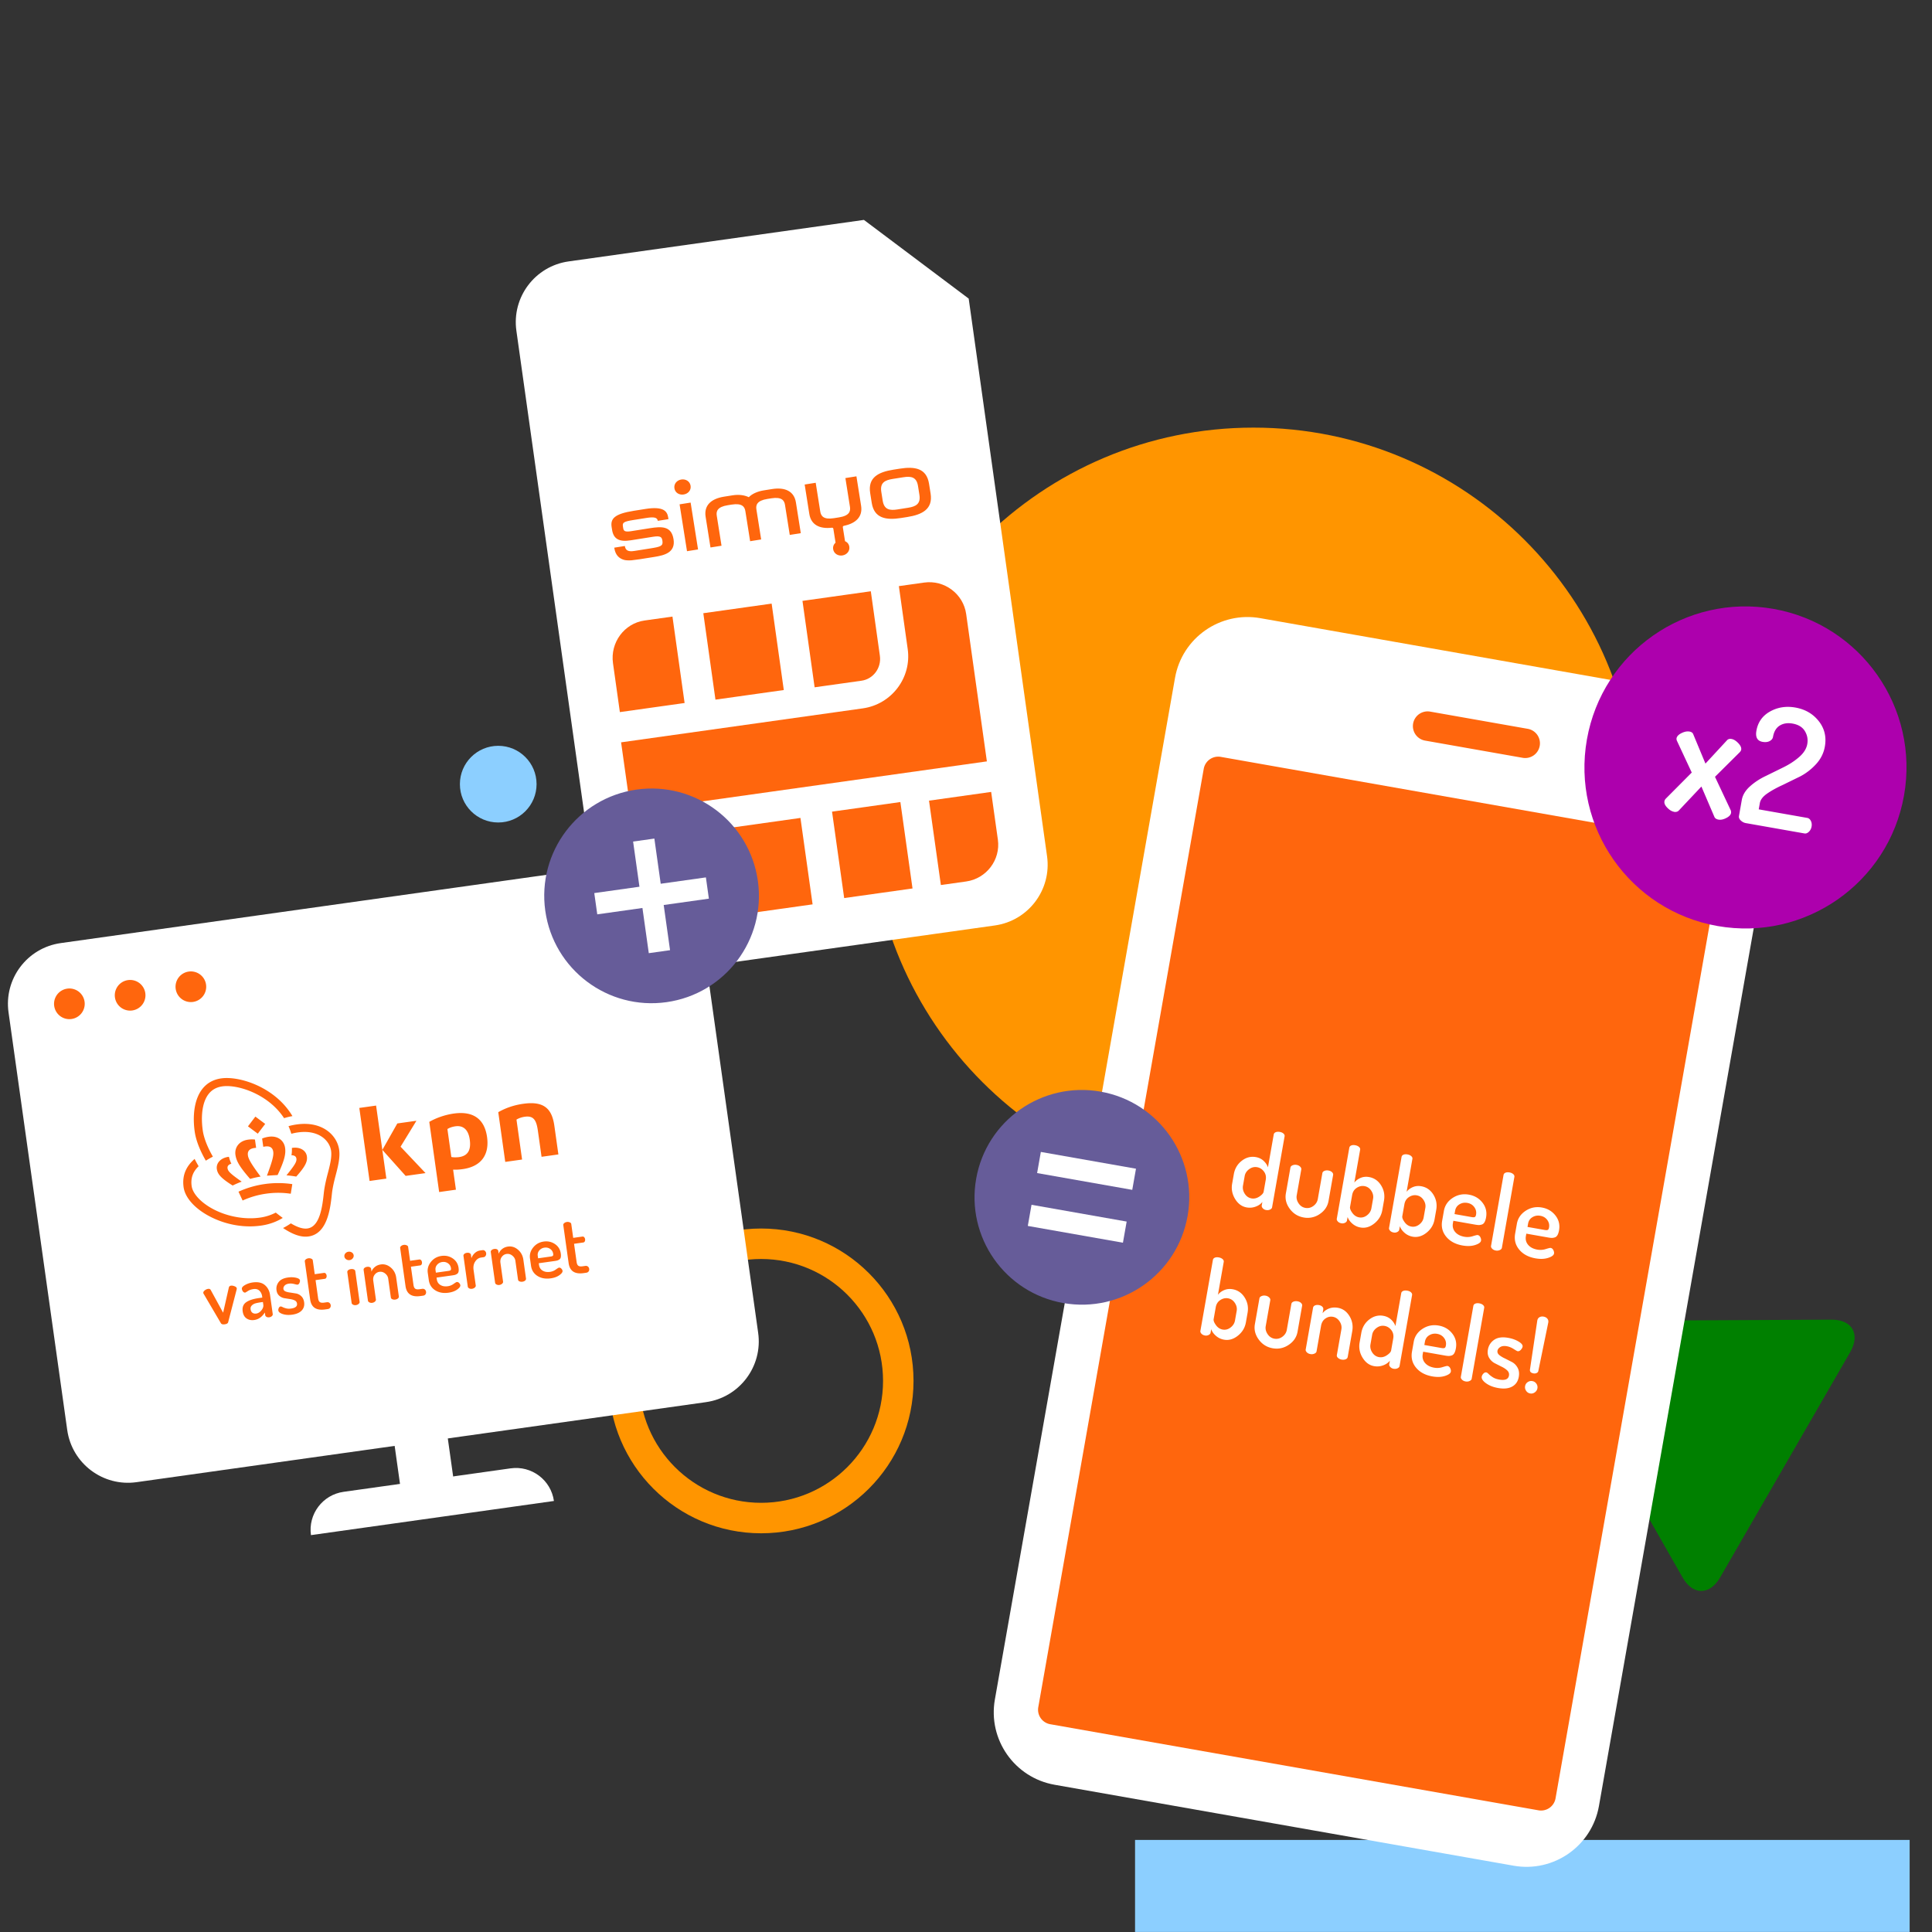 <svg xmlns="http://www.w3.org/2000/svg" width="504" height="504" fill="none" xmlns:v="https://vecta.io/nano"><rect width="100%" height="100%" fill="#333333" stroke="none"/><style><![CDATA[.B{fill:#fff}.C{fill:#ff660d}.D{fill-rule:evenodd}]]></style><g clip-path="url(#A)"><g class="D"><path d="M410.551 344.591c-5.382.028-7.602 3.873-4.935 8.548l33.338 58.403c2.666 4.673 7.069 4.65 9.781-.047l33.912-58.737c2.715-4.702.531-8.525-4.847-8.499l-67.249.332z" fill="green"/><g fill="#ff9500"><path d="M198.557 320.482c-21.955 0-39.753 17.798-39.753 39.753s17.798 39.754 39.753 39.754 39.754-17.798 39.754-39.754-17.799-39.753-39.754-39.753zm0 7.95c17.564 0 31.803 14.239 31.803 31.803s-14.238 31.803-31.803 31.803-31.803-14.238-31.803-31.803 14.24-31.803 31.803-31.803zM427 211.562c0 55.237-44.777 100.009-100.009 100.009s-100.009-44.772-100.009-100.009 44.777-100.009 100.009-100.009S427 156.33 427 211.562z"/></g><path d="M148.327 68.197l77.045-10.828 27.33 20.527 20.442 145.455c1.23 8.751-4.867 16.842-13.619 18.072l-85.17 11.97c-8.752 1.23-16.843-4.867-18.073-13.619L134.708 86.27c-1.23-8.751 4.868-16.843 13.619-18.073z" class="B"/><g class="C"><path d="M212.792 125.942l1.185 7.477c.186 1.175.825 2.193 3.563 1.759l1.337-.212c2.737-.433 3.032-1.599 2.846-2.774l-1.185-7.477 2.879-.456 1.22 7.699c.453 2.858-1.399 4.576-4.443 5.2-.314.062-.35.235-.318.437l.568 3.587s.941.308 1.118 1.421c.185 1.174-.683 2.12-1.797 2.297s-2.234-.456-2.419-1.629c-.177-1.113.625-1.697.625-1.697l-.568-3.587c-.032-.202-.12-.356-.439-.317-3.088.347-5.379-.715-5.832-3.573l-1.219-7.699 2.879-.456zm21.921-3.679c3.893-.617 6.999-.154 7.646 3.933l.408 2.57c.638 4.029-2.164 5.487-6.057 6.104l-1.651.262c-3.893.616-7.011.093-7.648-3.934l-.407-2.57c-.648-4.087 2.165-5.487 6.058-6.104l1.651-.261zm-66.366 10.511c4.705-.745 5.7.552 5.961 2.196l.072.459-2.778.44c-.152-.959-1.143-1.043-3.009-.748l-3.385.536c-2.514.398-2.863.681-2.709 1.653l.07.445c.109.687.337 1.088 2.022.821l4.935-.782c3.101-.491 5.63-.601 6.182 2.881.555 3.507-2.459 4.192-4.923 4.594l-3.874.614-2.159.282c-.699.047-1.471.023-1.949-.108-1.264-.36-2.251-1.22-2.54-3.041l-.023-.147 2.758-.437c.179 1.134.828 1.555 2.511 1.289l4.176-.662c2.637-.417 3.33-.631 3.121-1.947l-.013-.081c-.134-.85-.397-1.326-2.382-1.012l-5.841.925c-3.022.479-4.516-.302-4.9-2.73l-.113-.709c-.346-2.185.701-3.45 5.79-4.256l3-.475zm22.739-3.559c1.702-.27 3.152-.044 4.255.488.82-.857 2.233-1.516 3.915-1.782l2.15-.341c3.387-.536 5.763.56 6.227 3.494l1.27 8.014-2.879.456-1.244-7.852c-.176-1.114-.835-2.128-3.552-1.699l-1.054.167c-2.718.43-3.031 1.6-2.855 2.714l1.244 7.852-2.878.456-1.244-7.853c-.176-1.113-.838-2.127-3.554-1.698l-1.054.168c-2.718.429-3.031 1.599-2.855 2.712l1.244 7.853-2.879.456-1.269-8.015c-.465-2.934 1.396-4.701 4.802-5.24l2.21-.35zm-10.923 1.895l1.936 12.224-2.88.456-1.936-12.224 2.88-.456zm55.507-6.613l-2.827.448c-1.987.315-3.316.981-2.941 3.349l.369 2.327c.372 2.348 1.845 2.593 3.832 2.278l2.826-.448c1.987-.315 3.291-.999 2.919-3.347l-.369-2.327c-.375-2.367-1.822-2.594-3.809-2.28zm-57.938.592c1.172-.186 2.24.485 2.422 1.632s-.631 2.09-1.803 2.276-2.234-.461-2.416-1.608.626-2.115 1.797-2.3zm31.08 88.285l3.169 22.547-17.827 2.505-3.169-22.547 17.827-2.505zm-25.875 3.383l3.169 22.547-7.284 1.024c-5.284.743-10.225-3.056-10.982-8.442l-1.792-12.755 16.889-2.374zm75.627-10.169l1.751 12.449c.739 5.258-2.984 10.169-8.275 10.913l-6.596.927-3.093-22.01 16.213-2.279zm-23.685 2.639l3.169 22.547-17.827 2.506-3.169-22.547 17.827-2.506zm6.203-57.252c5.29-.744 10.223 2.951 10.962 8.209l5.402 38.439-92.89 13.055-2.533-18.025 63.045-8.86c7.517-1.057 12.776-7.993 11.727-15.462l-2.309-16.429 6.596-.927zm-13.914 2.269l2.366 16.83c.442 3.151-1.711 6.071-4.799 6.505l-12.225 1.718-3.169-22.547 17.827-2.506zm-25.87 3.219l3.169 22.547-17.827 2.506-3.169-22.547 17.827-2.506zm-25.875 3.384l3.169 22.547-16.889 2.373-1.793-12.753c-.757-5.386 2.946-10.401 8.229-11.144l7.284-1.023z"/></g><path d="M15.846 246.024l148.553-20.878c8.751-1.229 16.843 4.868 18.072 13.619l15.311 108.939c1.23 8.751-4.868 16.843-13.619 18.073L35.61 386.655c-8.751 1.229-16.843-4.868-18.073-13.619L2.227 264.097c-1.23-8.751 4.867-16.843 13.619-18.073z" class="B"/><g class="C"><path d="M58.634 345.47c.516-.073.812-.256.889-.549l2.2-8.485c.039-.144.052-.261.039-.351-.032-.226-.226-.407-.584-.544s-.663-.188-.914-.153c-.316.045-.506.213-.57.504l-1.486 6.551-3.239-5.926c-.126-.239-.353-.335-.682-.289-.303.043-.595.174-.876.395s-.405.449-.372.688a.78.78 0 0 0 .154.323l4.434 7.553c.155.261.49.355 1.006.283zm7.703-1.122c1.102-.155 2.02-.807 2.753-1.955l.096.687c.026.187.141.336.344.449s.437.151.701.114c.29-.041.522-.144.696-.31s.248-.342.222-.529l-.699-4.971c-.154-1.097-.61-1.965-1.367-2.604s-1.816-.865-3.176-.673c-.716.1-1.375.321-1.978.662s-.88.683-.832 1.025c.037.264.139.496.305.696s.362.285.588.253c.045-.006.268-.139.669-.4s.885-.43 1.452-.509c.658-.093 1.179.049 1.564.426s.618.855.7 1.435l.05.358-.88.124c-1.502.211-2.621.58-3.355 1.107s-1.028 1.32-.879 2.377c.119.845.458 1.457 1.017 1.835s1.223.513 1.99.406l.019-.003zm.504-1.678c-.38.053-.705-.013-.975-.199s-.434-.491-.494-.917c-.055-.393.05-.723.314-.991a2.14 2.14 0 0 1 .952-.558c.37-.104.852-.198 1.445-.281l.503-.071.103.735c.066.471-.1.951-.498 1.441s-.848.77-1.351.841zm9.4.286c1.109-.156 1.932-.52 2.47-1.092s.746-1.286.626-2.144c-.093-.664-.334-1.184-.722-1.56a2.67 2.67 0 0 0-1.324-.721l-1.478-.237c-.491-.053-.915-.147-1.273-.284s-.559-.364-.603-.68c-.041-.29.057-.573.295-.85s.62-.452 1.149-.526c.425-.06.882-.027 1.37.098s.77.183.848.172c.226-.032.397-.179.515-.442s.163-.488.137-.675c-.044-.316-.389-.547-1.034-.693s-1.345-.166-2.099-.06c-1.148.161-1.959.561-2.435 1.2s-.659 1.348-.549 2.128c.085.607.319 1.078.702 1.416s.817.552 1.304.645l1.457.229c.485.06.907.177 1.267.35s.566.449.62.83c.1.709-.411 1.142-1.533 1.3-.496.07-.934.054-1.313-.047s-.686-.213-.92-.334-.409-.175-.525-.158c-.2.028-.354.158-.463.39s-.149.449-.121.648c.055.394.441.708 1.158.942s1.543.286 2.478.155zm9.263-1.46c.277-.038.483-.155.617-.348s.183-.415.148-.666a.91.91 0 0 0-.326-.601c-.182-.149-.412-.203-.689-.164l-.696.098c-.516.072-.889.024-1.12-.144s-.38-.49-.447-.967l-.669-4.759 2.408-.338c.174-.025.304-.12.389-.287s.113-.356.083-.569a.94.94 0 0 0-.236-.524.5.5 0 0 0-.453-.168l-2.408.339-.51-3.627c-.025-.181-.157-.322-.395-.423s-.489-.133-.753-.096-.492.135-.684.293-.274.331-.248.518l1.396 9.933c.289 2.057 1.588 2.923 3.896 2.598l.696-.098zm5.7-12.774c.329-.046.597-.195.805-.448s.291-.524.25-.814a1.01 1.01 0 0 0-.466-.724c-.269-.179-.567-.246-.896-.199a1.25 1.25 0 0 0-.806.438 1.01 1.01 0 0 0-.249.824c.041.291.196.528.465.714a1.22 1.22 0 0 0 .897.209zm1.65 11.741c.29-.04.528-.148.714-.322s.267-.348.242-.522l-1.127-8.018c-.028-.2-.151-.348-.368-.446s-.478-.125-.781-.083-.541.141-.713.293-.245.329-.217.529l1.127 8.017c.024.174.145.32.362.437a1.21 1.21 0 0 0 .761.115zm10.242-1.439c.29-.041.528-.138.713-.293s.263-.337.233-.55l-.69-4.913c-.15-1.064-.618-1.932-1.406-2.603s-1.65-.942-2.585-.811c-.619.087-1.143.309-1.573.665s-.721.762-.874 1.218l-.101-.716a.58.58 0 0 0-.335-.451c-.195-.101-.425-.133-.689-.096-.303.043-.541.141-.713.293s-.245.329-.217.529l1.127 8.017c.025.174.145.32.362.437a1.21 1.21 0 0 0 .761.115c.277-.039.512-.146.704-.321s.276-.349.252-.523l-.691-4.913c-.087-.619.033-1.144.361-1.575s.742-.681 1.245-.752c.542-.076 1.04.07 1.496.436s.721.814.796 1.343l.69 4.913c.03.213.16.367.391.463a1.39 1.39 0 0 0 .742.088zm7.282-1.023c.278-.039.483-.155.617-.349s.183-.415.148-.666-.144-.452-.326-.6-.412-.204-.689-.165l-.696.098c-.516.072-.889.025-1.12-.144s-.38-.49-.447-.967l-.668-4.759 2.408-.338c.174-.025.304-.12.389-.287s.112-.356.082-.568-.108-.388-.236-.524a.5.5 0 0 0-.453-.169l-2.408.339-.51-3.627c-.025-.181-.156-.321-.394-.423a1.4 1.4 0 0 0-.754-.096 1.34 1.34 0 0 0-.683.293c-.192.159-.274.331-.248.518l1.396 9.933c.289 2.057 1.588 2.923 3.896 2.598l.696-.097zm6.628-.774c.922-.13 1.677-.407 2.265-.831s.858-.801.812-1.13c-.028-.2-.136-.395-.324-.586s-.394-.27-.62-.238c-.103.014-.379.181-.827.501a3.32 3.32 0 0 1-1.485.593c-.767.108-1.415 0-1.944-.324s-.839-.814-.932-1.471l-.063-.455 4.178-.587c.277-.039.499-.083.666-.133a1.91 1.91 0 0 0 .53-.267c.186-.128.307-.321.362-.578s.057-.584.001-.977c-.148-1.057-.657-1.879-1.524-2.463s-1.844-.801-2.927-.649c-1.135.159-2.052.674-2.751 1.545s-.976 1.829-.83 2.873l.266 1.886c.164 1.174.727 2.063 1.686 2.668s2.113.812 3.461.623zm-.011-5.689l-3.288.462-.09-.638c-.076-.542.06-1.015.407-1.419a2.11 2.11 0 0 1 1.353-.722c.568-.08 1.069.037 1.504.35s.691.735.765 1.264c.033.238.006.405-.083.5s-.278.162-.568.203zm6.14 4.67c.29-.041.531-.149.724-.324s.276-.349.252-.524l-.571-4.062c-.121-.857.021-1.59.425-2.199s.923-.959 1.554-1.047l.639-.09c.213-.03.385-.148.517-.354s.181-.435.145-.686a.94.94 0 0 0-.327-.61.73.73 0 0 0-.593-.188l-.639.09c-.535.075-1.009.306-1.421.693s-.699.828-.86 1.324l-.122-.87c-.028-.2-.143-.35-.344-.45s-.435-.131-.699-.094c-.29.041-.521.137-.694.29s-.245.328-.217.528l1.127 8.018c.025.174.142.32.353.438s.461.157.751.117zm13.134-1.846c.29-.041.528-.138.713-.293s.263-.338.233-.55l-.69-4.913c-.15-1.064-.618-1.932-1.406-2.604s-1.65-.941-2.585-.81c-.619.087-1.143.309-1.573.665s-.722.762-.874 1.217l-.101-.715a.58.58 0 0 0-.335-.451c-.195-.101-.424-.133-.689-.096-.303.043-.54.14-.713.293s-.245.328-.217.528l1.127 8.018c.025.174.145.32.362.437a1.21 1.21 0 0 0 .761.115 1.29 1.29 0 0 0 .705-.321c.192-.175.276-.349.251-.523l-.69-4.913c-.087-.619.033-1.144.361-1.575s.742-.681 1.245-.752c.542-.076 1.04.069 1.496.436s.721.814.796 1.343l.69 4.913c.03.213.16.367.391.463a1.39 1.39 0 0 0 .742.088zm7.401-.882c.922-.13 1.677-.407 2.265-.832s.859-.801.812-1.13c-.028-.2-.136-.395-.324-.585s-.394-.27-.62-.239c-.103.015-.379.182-.827.501a3.32 3.32 0 0 1-1.485.594c-.767.107-1.415 0-1.944-.324s-.839-.814-.931-1.472l-.064-.454 4.178-.587c.277-.039.499-.084.667-.134a1.9 1.9 0 0 0 .529-.266.9.9 0 0 0 .363-.579c.055-.258.056-.583 0-.976-.148-1.058-.656-1.879-1.524-2.464s-1.844-.801-2.927-.649c-1.135.16-2.052.675-2.751 1.546s-.976 1.828-.829 2.873l.265 1.886c.165 1.173.727 2.063 1.686 2.667s2.113.813 3.461.624zm-.011-5.69l-3.288.463-.09-.639c-.076-.541.06-1.014.407-1.418a2.11 2.11 0 0 1 1.354-.723c.567-.08 1.068.037 1.504.351a1.81 1.81 0 0 1 .764 1.263c.034.239.006.406-.083.5s-.278.163-.568.203zm9.274 4.23c.277-.039.482-.155.616-.348s.184-.415.148-.667-.144-.451-.326-.6-.411-.204-.688-.165l-.697.098c-.516.073-.889.025-1.12-.143s-.379-.491-.446-.968l-.669-4.758 2.408-.339c.174-.024.304-.12.389-.286s.113-.356.083-.569-.109-.388-.237-.524a.49.49 0 0 0-.452-.168l-2.409.338-.509-3.627c-.026-.18-.157-.321-.395-.422s-.489-.134-.753-.097a1.34 1.34 0 0 0-.684.294c-.192.159-.274.331-.248.518l1.396 9.932c.289 2.057 1.588 2.923 3.896 2.599l.697-.098zM86.59 311.367c.138-1.306.507-2.985.907-4.493.626-2.368 1.274-4.817.977-6.936-.267-1.896-1.357-3.684-2.992-4.906-1.457-1.087-4.038-2.265-8.064-1.699a15.86 15.86 0 0 0-2.156.45 15.63 15.63 0 0 1 .738 1.984 13.88 13.88 0 0 1 1.711-.351c3.306-.465 5.355.449 6.491 1.299 1.189.888 1.981 2.171 2.17 3.519.239 1.701-.354 3.943-.928 6.11-.401 1.518-.806 3.343-.964 4.806-.37 3.419-.97 8.855-4.284 9.321-1.293.181-2.814-.434-4.32-1.332a17.01 17.01 0 0 1-2.038 1.215c2.138 1.421 4.44 2.511 6.651 2.2 4.958-.697 5.698-7.363 6.101-11.187zm-31.051-9.631c-1.159-1.992-2.327-4.582-2.647-6.859-.564-4.01-.028-7.443 1.473-9.415.887-1.167 2.082-1.841 3.655-2.062 3.992-.561 11.979 2.005 16.089 8.295.649-.207 1.374-.391 2.178-.539-4.486-7.562-13.786-10.511-18.56-9.84-6.423.903-7.795 7.75-6.937 13.857.409 2.907 1.872 5.833 2.905 7.611a22.9 22.9 0 0 1 1.844-1.048zm16.399 14.594a12.63 12.63 0 0 1-4.136 1.308c-4.893.688-10.545-.728-14.401-3.609-1.956-1.461-3.195-3.141-3.402-4.61-.304-2.16.362-3.787 1.814-5.187-.315-.531-.675-1.174-1.043-1.902-2.041 1.776-3.336 4.093-2.873 7.385.288 2.047 1.789 4.176 4.226 5.996 3.407 2.546 9.393 4.936 15.972 4.011 2.324-.327 4.174-1.09 5.666-2.002a79.21 79.21 0 0 1-1.823-1.39zm64.613-28.393c-2.597.365-4.703 1.14-6.569 2.196l1.823 12.971 4.392-.617-1.464-10.417c.592-.367 1.365-.633 2.185-.748 2.377-.334 3.032 1.035 3.405 3.689l.952 6.762 4.391-.617-1.041-7.407c-.583-4.146-2.351-6.616-8.074-5.812zm-40.139 20.141l4.377-.615-2.678-19.051-4.377.615 2.677 19.051zm9.408-1.323l5.191-.729-6.515-6.887 4.137-6.766-4.985.701-3.903 6.891 6.075 6.79zm6.167-14.093l2.573 18.306 4.378-.616-.734-5.227c.959.037 1.697-.025 2.519-.141 4.828-.678 6.98-3.776 6.335-8.364-.65-4.623-3.508-6.855-8.684-6.128-2.317.326-4.668 1.169-6.387 2.17zm6.821 1.156c1.917-.27 3.352.736 3.736 3.469.372 2.647-.426 4.233-2.79 4.565-.679.095-1.554.079-2.014-.027l-1.025-7.291c.58-.37 1.315-.607 2.093-.716zm-51.994 5.61l-.302-2.152c-.541-.074-1.172-.061-1.796.027-2.533.356-3.541 2.229-3.3 3.945.229 1.632 1.054 3.103 3.832 6.292a26.82 26.82 0 0 1 2.727-.611c-2.505-3.382-3.171-4.599-3.303-5.536-.153-1.09.402-1.735 1.69-1.916l.453-.049zm-6.457 4.145c-.255-.465-.503-1.235-.637-1.801-2.026.217-3.383 1.569-3.155 3.189.183 1.3 1.014 2.36 4.125 4.307a26.63 26.63 0 0 1 2.362-1.017c-3.076-2.133-3.592-2.743-3.697-3.495-.078-.551.259-.966 1.002-1.183zm8.321-4.407l-.302-2.152c.5-.22 1.11-.381 1.735-.469 2.532-.356 4.017 1.166 4.258 2.883.229 1.632-.158 3.274-1.95 7.104l-2.788.164c1.476-3.941 1.781-5.294 1.649-6.232-.153-1.09-.864-1.557-2.153-1.375l-.448.077zm7.35 2.205c.117-.517.143-1.326.116-1.907 2.008-.349 3.685.576 3.913 2.196.183 1.3-.325 2.548-2.778 5.277a26.67 26.67 0 0 0-2.551-.327c2.369-2.898 2.697-3.626 2.591-4.378-.078-.552-.516-.858-1.29-.861zm-6.583 10.022a22.13 22.13 0 0 1 6.408.02l.401-2.51a24.93 24.93 0 0 0-7.163-.025 24.94 24.94 0 0 0-6.877 1.998l1.077 2.302a22.2 22.2 0 0 1 6.154-1.785zm-2.199-15.651l-2.561-1.914 1.934-2.544 2.561 1.913-1.935 2.545z"/></g></g><g class="B"><path d="M115.706 367.318l-13.865 1.949 2.644 18.817 13.865-1.949-2.644-18.817z"/><path d="M89.63 389.172l43.576-6.125c5.469-.768 10.526 3.043 11.295 8.512l-63.383 8.908c-.769-5.47 3.042-10.527 8.512-11.295z" class="D"/></g><g class="C"><path d="M18.629 265.831a4 4 0 1 0-1.113-7.922 4 4 0 0 0 1.113 7.922zm15.846-2.227a4 4 0 1 0-1.113-7.922 4 4 0 0 0 1.113 7.922zm15.846-2.227a4 4 0 1 0-1.113-7.922 4 4 0 0 0 1.113 7.922z"/></g><g class="D"><g fill="#8ccfff"><path d="M139.974 204.561c0 5.524-4.477 10.001-10 10.001s-10.001-4.477-10.001-10.001 4.477-10.001 10.001-10.001 10 4.478 10 10.001zM296.1 503.98h202.07v-24.002H296.1v24.002z"/></g><path d="M197.708 229.807c2.152 15.316-8.519 29.475-23.833 31.627s-29.475-8.516-31.627-23.832 8.518-29.475 23.833-31.627 29.474 8.518 31.627 23.832z" fill="#665c99"/><g class="B"><path d="M170.704 218.757l1.656 11.784 11.786-1.655.779 5.546-11.786 1.655 1.657 11.786-5.546.779-1.657-11.786-11.784 1.658-.78-5.546 11.785-1.658-1.656-11.784 5.546-.779zm158.067-57.5l119.763 21.118c10.444 1.841 17.417 11.8 15.576 22.244l-46.993 266.512c-1.842 10.444-11.801 17.417-22.245 15.576l-119.763-21.118c-10.443-1.841-17.417-11.8-15.575-22.244l46.993-266.512c1.841-10.444 11.801-17.417 22.244-15.576z"/></g><path d="M318.468 197.446l127.372 22.46a3.84 3.84 0 0 1 3.115 4.448L405.793 469.14a3.84 3.84 0 0 1-4.449 3.115l-127.373-22.459a3.84 3.84 0 0 1-3.115-4.449l43.163-244.785a3.84 3.84 0 0 1 4.449-3.116z" class="C"/><path d="M325.222 314.981c.807.143 1.593.071 2.358-.215s1.343-.692 1.734-1.22l-.165.934c-.041.237.05.477.274.72a1.47 1.47 0 0 0 .849.455c.395.069.745.03 1.052-.12s.481-.342.523-.579l3.264-18.513c.046-.263-.047-.503-.28-.721s-.555-.362-.968-.435-.767-.049-1.063.07-.47.315-.518.587l-1.512 8.579c-.223-.636-.606-1.206-1.151-1.709s-1.211-.824-2.001-.963c-1.324-.234-2.55.086-3.676.959s-1.817 2.038-2.074 3.494l-.439 2.487c-.247 1.404.009 2.731.77 3.982s1.768 1.987 3.023 2.208zm1.256-2.356c-.737-.13-1.323-.534-1.76-1.212s-.59-1.386-.46-2.123l.439-2.487c.126-.719.515-1.318 1.164-1.796s1.343-.651 2.08-.522c.719.127 1.311.501 1.776 1.121s.625 1.342.479 2.167l-.547 3.105c-.07.395-.44.816-1.111 1.263s-1.358.608-2.06.484zm13.612 4.978a5.52 5.52 0 0 0 4.187-.896c1.283-.864 2.05-2.006 2.3-3.427l1.193-6.763c.045-.255-.047-.495-.274-.72s-.538-.373-.932-.443-.749-.039-1.061.091-.491.323-.536.577l-1.192 6.763c-.13.737-.515 1.341-1.154 1.812s-1.336.639-2.09.506c-.737-.13-1.329-.53-1.776-1.202s-.607-1.366-.48-2.085l1.188-6.737c.045-.254-.055-.5-.298-.738s-.553-.389-.93-.455a1.82 1.82 0 0 0-1.05.106c-.323.138-.506.334-.551.588l-1.188 6.737c-.251 1.421.084 2.757 1.002 4.009s2.133 2.011 3.642 2.277zm14.815 2.612c1.255.222 2.455-.125 3.602-1.04s1.845-2.074 2.092-3.477l.439-2.487c.255-1.447.003-2.776-.756-3.986s-1.805-1.933-3.138-2.168c-.789-.139-1.524-.065-2.203.222s-1.223.693-1.633 1.218l1.513-8.579c.047-.263-.056-.505-.306-.725s-.582-.367-.994-.44-.758-.048-1.038.075a.77.77 0 0 0-.491.592l-3.264 18.512c-.042.237.049.477.273.72s.534.399.928.469a1.47 1.47 0 0 0 .954-.137c.293-.152.461-.346.503-.583l.164-.934c.207.624.616 1.203 1.227 1.736s1.321.87 2.128 1.012zm-.362-2.641c-.701-.124-1.287-.51-1.756-1.158s-.669-1.169-.599-1.564l.547-3.105c.146-.824.543-1.449 1.192-1.872s1.324-.574 2.026-.45c.737.13 1.327.53 1.769 1.2s.601 1.366.474 2.085l-.439 2.487c-.13.737-.514 1.349-1.151 1.838s-1.326.669-2.063.539zm13.993 5.045c1.255.221 2.456-.126 3.603-1.04s1.844-2.074 2.092-3.478l.438-2.486c.255-1.448.003-2.776-.756-3.987s-1.805-1.932-3.138-2.167c-.789-.14-1.524-.066-2.203.222s-1.223.693-1.632 1.218l1.512-8.579c.047-.263-.055-.505-.306-.726s-.582-.367-.994-.439-.758-.048-1.038.074-.443.32-.491.592l-3.264 18.513c-.042.237.05.477.273.72s.534.399.929.468a1.46 1.46 0 0 0 .953-.137c.294-.151.461-.346.503-.582l.165-.935c.206.625.615 1.203 1.227 1.736s1.32.871 2.127 1.013zm-.361-2.642c-.702-.123-1.288-.509-1.757-1.157s-.669-1.169-.599-1.564l.548-3.105c.145-.825.542-1.449 1.191-1.873s1.325-.573 2.026-.45c.737.13 1.327.53 1.769 1.201s.601 1.365.474 2.084l-.438 2.487c-.13.737-.514 1.35-1.152 1.839s-1.326.668-2.062.538zm13.348 4.932c1.254.221 2.354.18 3.298-.124s1.456-.679 1.535-1.127c.048-.272-.01-.571-.174-.899s-.399-.518-.706-.572c-.14-.025-.57.076-1.288.302a4.54 4.54 0 0 1-2.182.144c-1.044-.184-1.842-.598-2.393-1.242s-.748-1.414-.59-2.309l.109-.618 5.684 1.002c.377.066.685.103.924.109s.506-.036.802-.124.534-.287.716-.599.319-.735.414-1.27c.253-1.439-.061-2.722-.943-3.85s-2.059-1.821-3.533-2.081c-1.544-.272-2.955.01-4.233.847s-2.043 1.967-2.293 3.388l-.453 2.566c-.281 1.596.074 2.991 1.067 4.183s2.406 1.951 4.239 2.274zm2.391-7.406l-4.473-.789.153-.869c.13-.737.506-1.294 1.129-1.673s1.312-.501 2.066-.368c.772.136 1.375.5 1.809 1.092s.587 1.248.46 1.967c-.057.325-.163.53-.319.615s-.43.094-.825.025zm6.291 8.72a1.73 1.73 0 0 0 1.045-.121c.32-.147.501-.339.543-.576l3.264-18.513c.046-.263-.054-.505-.3-.724s-.566-.365-.961-.434c-.421-.075-.776-.051-1.064.07s-.456.317-.504.589l-3.264 18.513c-.042.237.056.478.293.723s.553.403.948.473zm10.357 2.043c1.254.221 2.354.18 3.298-.124s1.456-.679 1.535-1.127c.048-.272-.01-.571-.174-.899s-.399-.518-.706-.572c-.14-.025-.57.076-1.288.302a4.54 4.54 0 0 1-2.182.144c-1.044-.184-1.842-.598-2.393-1.242s-.748-1.414-.59-2.309l.109-.618 5.684 1.002c.377.067.685.103.924.109s.506-.036.802-.124.534-.287.716-.599.319-.735.414-1.27c.253-1.439-.061-2.722-.943-3.85s-2.059-1.821-3.533-2.081c-1.544-.272-2.955.01-4.233.848s-2.043 1.966-2.293 3.387l-.453 2.566c-.281 1.596.074 2.991 1.067 4.183s2.406 1.951 4.239 2.274zm2.391-7.406l-4.473-.789.153-.869c.13-.736.506-1.294 1.129-1.673s1.312-.501 2.066-.368c.772.136 1.375.5 1.809 1.092s.587 1.248.46 1.967c-.057.325-.163.53-.319.615s-.43.094-.825.025zm-83.632 28.624c1.255.221 2.455-.126 3.602-1.04s1.845-2.074 2.092-3.478l.439-2.486c.255-1.448.003-2.776-.756-3.987s-1.805-1.932-3.138-2.167c-.79-.14-1.524-.066-2.203.222s-1.224.693-1.633 1.218l1.513-8.579c.046-.263-.056-.505-.306-.726s-.582-.367-.994-.439-.758-.048-1.038.074-.443.32-.491.592l-3.264 18.513c-.042.237.049.477.273.72s.534.399.928.469a1.47 1.47 0 0 0 .954-.138c.293-.151.461-.346.503-.582l.164-.935c.207.625.616 1.203 1.227 1.736a4.32 4.32 0 0 0 2.128 1.013zm-.362-2.641c-.701-.124-1.287-.51-1.756-1.158s-.669-1.169-.599-1.564l.547-3.105c.146-.825.543-1.449 1.192-1.873s1.324-.573 2.026-.45c.737.13 1.327.53 1.769 1.201s.601 1.365.474 2.084l-.439 2.487c-.13.737-.514 1.35-1.152 1.839s-1.325.668-2.062.539zm13.046 4.878c1.509.266 2.905-.033 4.187-.897s2.05-2.006 2.301-3.427l1.192-6.763c.045-.254-.046-.494-.273-.72s-.538-.373-.933-.442-.748-.039-1.061.091-.491.323-.536.577l-1.192 6.763c-.13.737-.515 1.34-1.154 1.811s-1.336.64-2.09.507c-.737-.13-1.329-.531-1.776-1.202s-.607-1.367-.48-2.086l1.188-6.737c.045-.254-.054-.5-.297-.737a1.73 1.73 0 0 0-.931-.456 1.82 1.82 0 0 0-1.05.107c-.322.137-.506.333-.551.588l-1.188 6.736c-.25 1.421.084 2.758 1.003 4.01s2.132 2.01 3.641 2.277zm17.984 2.954c.395.069.745.043 1.052-.08s.485-.328.536-.617l1.179-6.684c.255-1.448.012-2.775-.73-3.982s-1.748-1.922-3.019-2.147c-.842-.148-1.619-.082-2.328.2s-1.261.687-1.653 1.215l.172-.974c.048-.272-.034-.515-.245-.728s-.496-.352-.856-.416c-.412-.072-.763-.046-1.051.08s-.458.324-.506.596l-1.923 10.907c-.042.237.054.478.286.722s.547.402.942.471c.377.067.727.027 1.052-.119s.507-.338.549-.575l1.178-6.684c.149-.842.527-1.474 1.135-1.896s1.254-.573 1.938-.452c.737.13 1.325.53 1.763 1.199s.594 1.365.467 2.084l-1.179 6.684c-.051.289.053.545.313.767a1.91 1.91 0 0 0 .928.429zm8.489 1.713c.807.143 1.593.071 2.358-.215s1.343-.692 1.735-1.22l-.165.934c-.042.237.049.477.273.72a1.47 1.47 0 0 0 .849.455c.395.069.746.03 1.052-.12s.481-.342.523-.579l3.264-18.513c.047-.263-.047-.503-.279-.721s-.556-.362-.968-.435-.767-.049-1.064.07-.47.315-.517.587l-1.513 8.579c-.223-.636-.606-1.206-1.15-1.709s-1.212-.824-2.001-.963c-1.325-.234-2.55.086-3.676.959s-1.818 2.038-2.075 3.494l-.438 2.487a5.57 5.57 0 0 0 .769 3.982c.761 1.251 1.769 1.987 3.023 2.208zm1.257-2.356c-.737-.13-1.324-.534-1.761-1.212s-.589-1.386-.46-2.123l.439-2.487c.127-.719.515-1.318 1.164-1.796s1.343-.651 2.08-.522c.719.127 1.311.501 1.776 1.121s.625 1.342.48 2.167l-.548 3.105c-.069.395-.44.816-1.111 1.263s-1.358.608-2.059.484zm13.914 5.031c1.254.222 2.353.18 3.298-.124s1.456-.679 1.535-1.126c.048-.272-.01-.572-.174-.899s-.399-.518-.706-.572c-.141-.025-.57.076-1.288.302a4.54 4.54 0 0 1-2.183.144c-1.043-.184-1.841-.598-2.392-1.243s-.748-1.414-.59-2.308l.109-.619 5.684 1.002c.377.067.685.103.924.109s.506-.035.801-.123.535-.288.717-.6.319-.735.414-1.27c.253-1.438-.061-2.721-.943-3.849s-2.06-1.822-3.533-2.082c-1.544-.272-2.955.011-4.233.848s-2.043 1.967-2.293 3.388l-.453 2.565c-.281 1.597.074 2.991 1.067 4.184s2.405 1.95 4.239 2.273zm2.391-7.406l-4.474-.789.154-.868c.129-.737.506-1.295 1.129-1.673s1.312-.501 2.066-.368c.772.136 1.375.5 1.808 1.092a2.47 2.47 0 0 1 .461 1.967c-.057.324-.164.529-.319.615s-.43.094-.825.024zm6.29 8.72c.378.067.726.026 1.046-.121s.501-.339.542-.576l3.265-18.512c.046-.263-.054-.505-.3-.725s-.567-.364-.961-.434c-.421-.074-.776-.051-1.064.07s-.456.318-.504.59l-3.264 18.513c-.042.236.055.477.293.723s.553.403.947.472zm8.476 1.712c1.509.266 2.734.14 3.675-.377s1.515-1.358 1.721-2.525c.159-.903.066-1.682-.28-2.335s-.819-1.153-1.418-1.498l-1.824-.932c-.616-.276-1.128-.579-1.535-.909s-.574-.709-.498-1.139c.07-.395.317-.722.743-.981s.998-.326 1.717-.2c.579.103 1.159.338 1.741.708s.925.563 1.03.581c.307.055.593-.065.857-.357s.418-.566.463-.821c.076-.429-.275-.876-1.052-1.338s-1.68-.785-2.706-.966c-1.562-.275-2.787-.098-3.676.532a3.81 3.81 0 0 0-1.614 2.537c-.145.825-.04 1.538.315 2.138a3.7 3.7 0 0 0 1.424 1.391l1.799.914c.605.283 1.106.614 1.501.991s.546.824.455 1.342c-.17.965-1.019 1.312-2.545 1.043-.675-.119-1.238-.324-1.689-.616s-.802-.567-1.055-.824-.459-.4-.617-.428c-.272-.047-.527.057-.767.313s-.383.52-.431.792c-.095.535.275 1.107 1.108 1.715s1.886 1.024 3.158 1.249zm9.272-3.806c.255.045.512.011.771-.101s.414-.305.461-.577l1.294-6.297 1.294-6.298c.069-.394-.011-.732-.242-1.012s-.553-.457-.965-.53-.774-.021-1.086.155-.503.469-.576.882l-.951 6.357-.952 6.358c-.102.579.216.934.952 1.063zm-.894 5.229c.429.075.831-.021 1.204-.29s.597-.618.673-1.048a1.56 1.56 0 0 0-.273-1.222c-.261-.367-.606-.588-1.036-.664-.447-.079-.856.01-1.227.265a1.56 1.56 0 0 0-.674 1.055c-.076.43.015.835.274 1.215a1.56 1.56 0 0 0 1.059.689z" class="B"/></g><path d="M398.552 190.128l-25.465-4.49a3.84 3.84 0 0 0-4.447 3.114 3.84 3.84 0 0 0 3.114 4.447l25.465 4.49a3.84 3.84 0 0 0 4.447-3.114 3.84 3.84 0 0 0-3.114-4.447z" class="C"/><g class="D"><path d="M309.809 317.208c-2.686 15.231-17.21 25.4-32.44 22.714s-25.4-17.208-22.714-32.439 17.21-25.4 32.44-22.715 25.399 17.21 22.714 32.44z" fill="#665c99"/><path d="M293.912 318.67l-.972 5.515-24.819-4.376.972-5.516 24.819 4.377zm2.432-13.789l-.973 5.516-24.819-4.377.972-5.515 24.82 4.376z" class="B"/></g><path d="M448.046 241.569c22.846 4.028 44.631-11.226 48.66-34.072s-11.226-44.631-34.072-48.659-44.631 11.226-48.659 34.072 11.226 44.631 34.071 48.659z" fill="#ad00ad"/><path d="M436.681 211.783c.518.092.934-.015 1.248-.321l5.915-6.278 3.391 7.919c.165.375.52.611 1.066.708.602.106 1.276-.032 2.022-.413s1.162-.816 1.249-1.307a1.33 1.33 0 0 0-.15-.871l-4.033-8.573 6.407-6.364c.245-.246.388-.481.427-.705.092-.518-.161-1.09-.758-1.715s-1.184-.988-1.758-1.089c-.518-.092-.922.032-1.213.371l-5.594 6.052-3.179-7.643c-.134-.384-.461-.622-.979-.714-.63-.111-1.329.026-2.097.41s-1.198.836-1.289 1.354c-.031.255.03.525.181.812l3.789 8.118-6.688 6.727c-.243.231-.389.487-.438.767-.092.518.156 1.078.743 1.68s1.154.951 1.7 1.047c.014.002.027.012.038.028zm34.051 5.636c.392.069.775-.076 1.149-.436s.609-.813.705-1.359.032-1.042-.193-1.486-.54-.701-.946-.773l-12.646-2.23.285-1.617c.158-.896.8-1.733 1.926-2.509s2.45-1.51 3.973-2.202l4.61-2.252c1.55-.809 2.938-1.882 4.163-3.218s1.989-2.866 2.292-4.588c.445-2.521-.089-4.734-1.601-6.64s-3.543-3.083-6.092-3.532c-2.408-.425-4.606-.083-6.592 1.025s-3.176 2.783-3.571 5.023c-.299 1.695.238 2.663 1.61 2.905.729.128 1.344.06 1.845-.205s.793-.629.875-1.091c.247-1.401.836-2.387 1.767-2.959s2.041-.745 3.329-.518c1.513.267 2.585.921 3.217 1.964s.842 2.167.629 3.371-.904 2.321-2.074 3.349-2.531 1.925-4.081 2.691l-4.671 2.296c-1.576.747-2.956 1.655-4.141 2.724s-1.891 2.248-2.118 3.536l-.733 4.159c-.077.434.083.835.481 1.201s.827.59 1.289.671l15.314 2.7z" class="B"/></g><defs><clipPath id="A"><path d="M0 0h504v504H0z" class="B"/></clipPath></defs></svg>